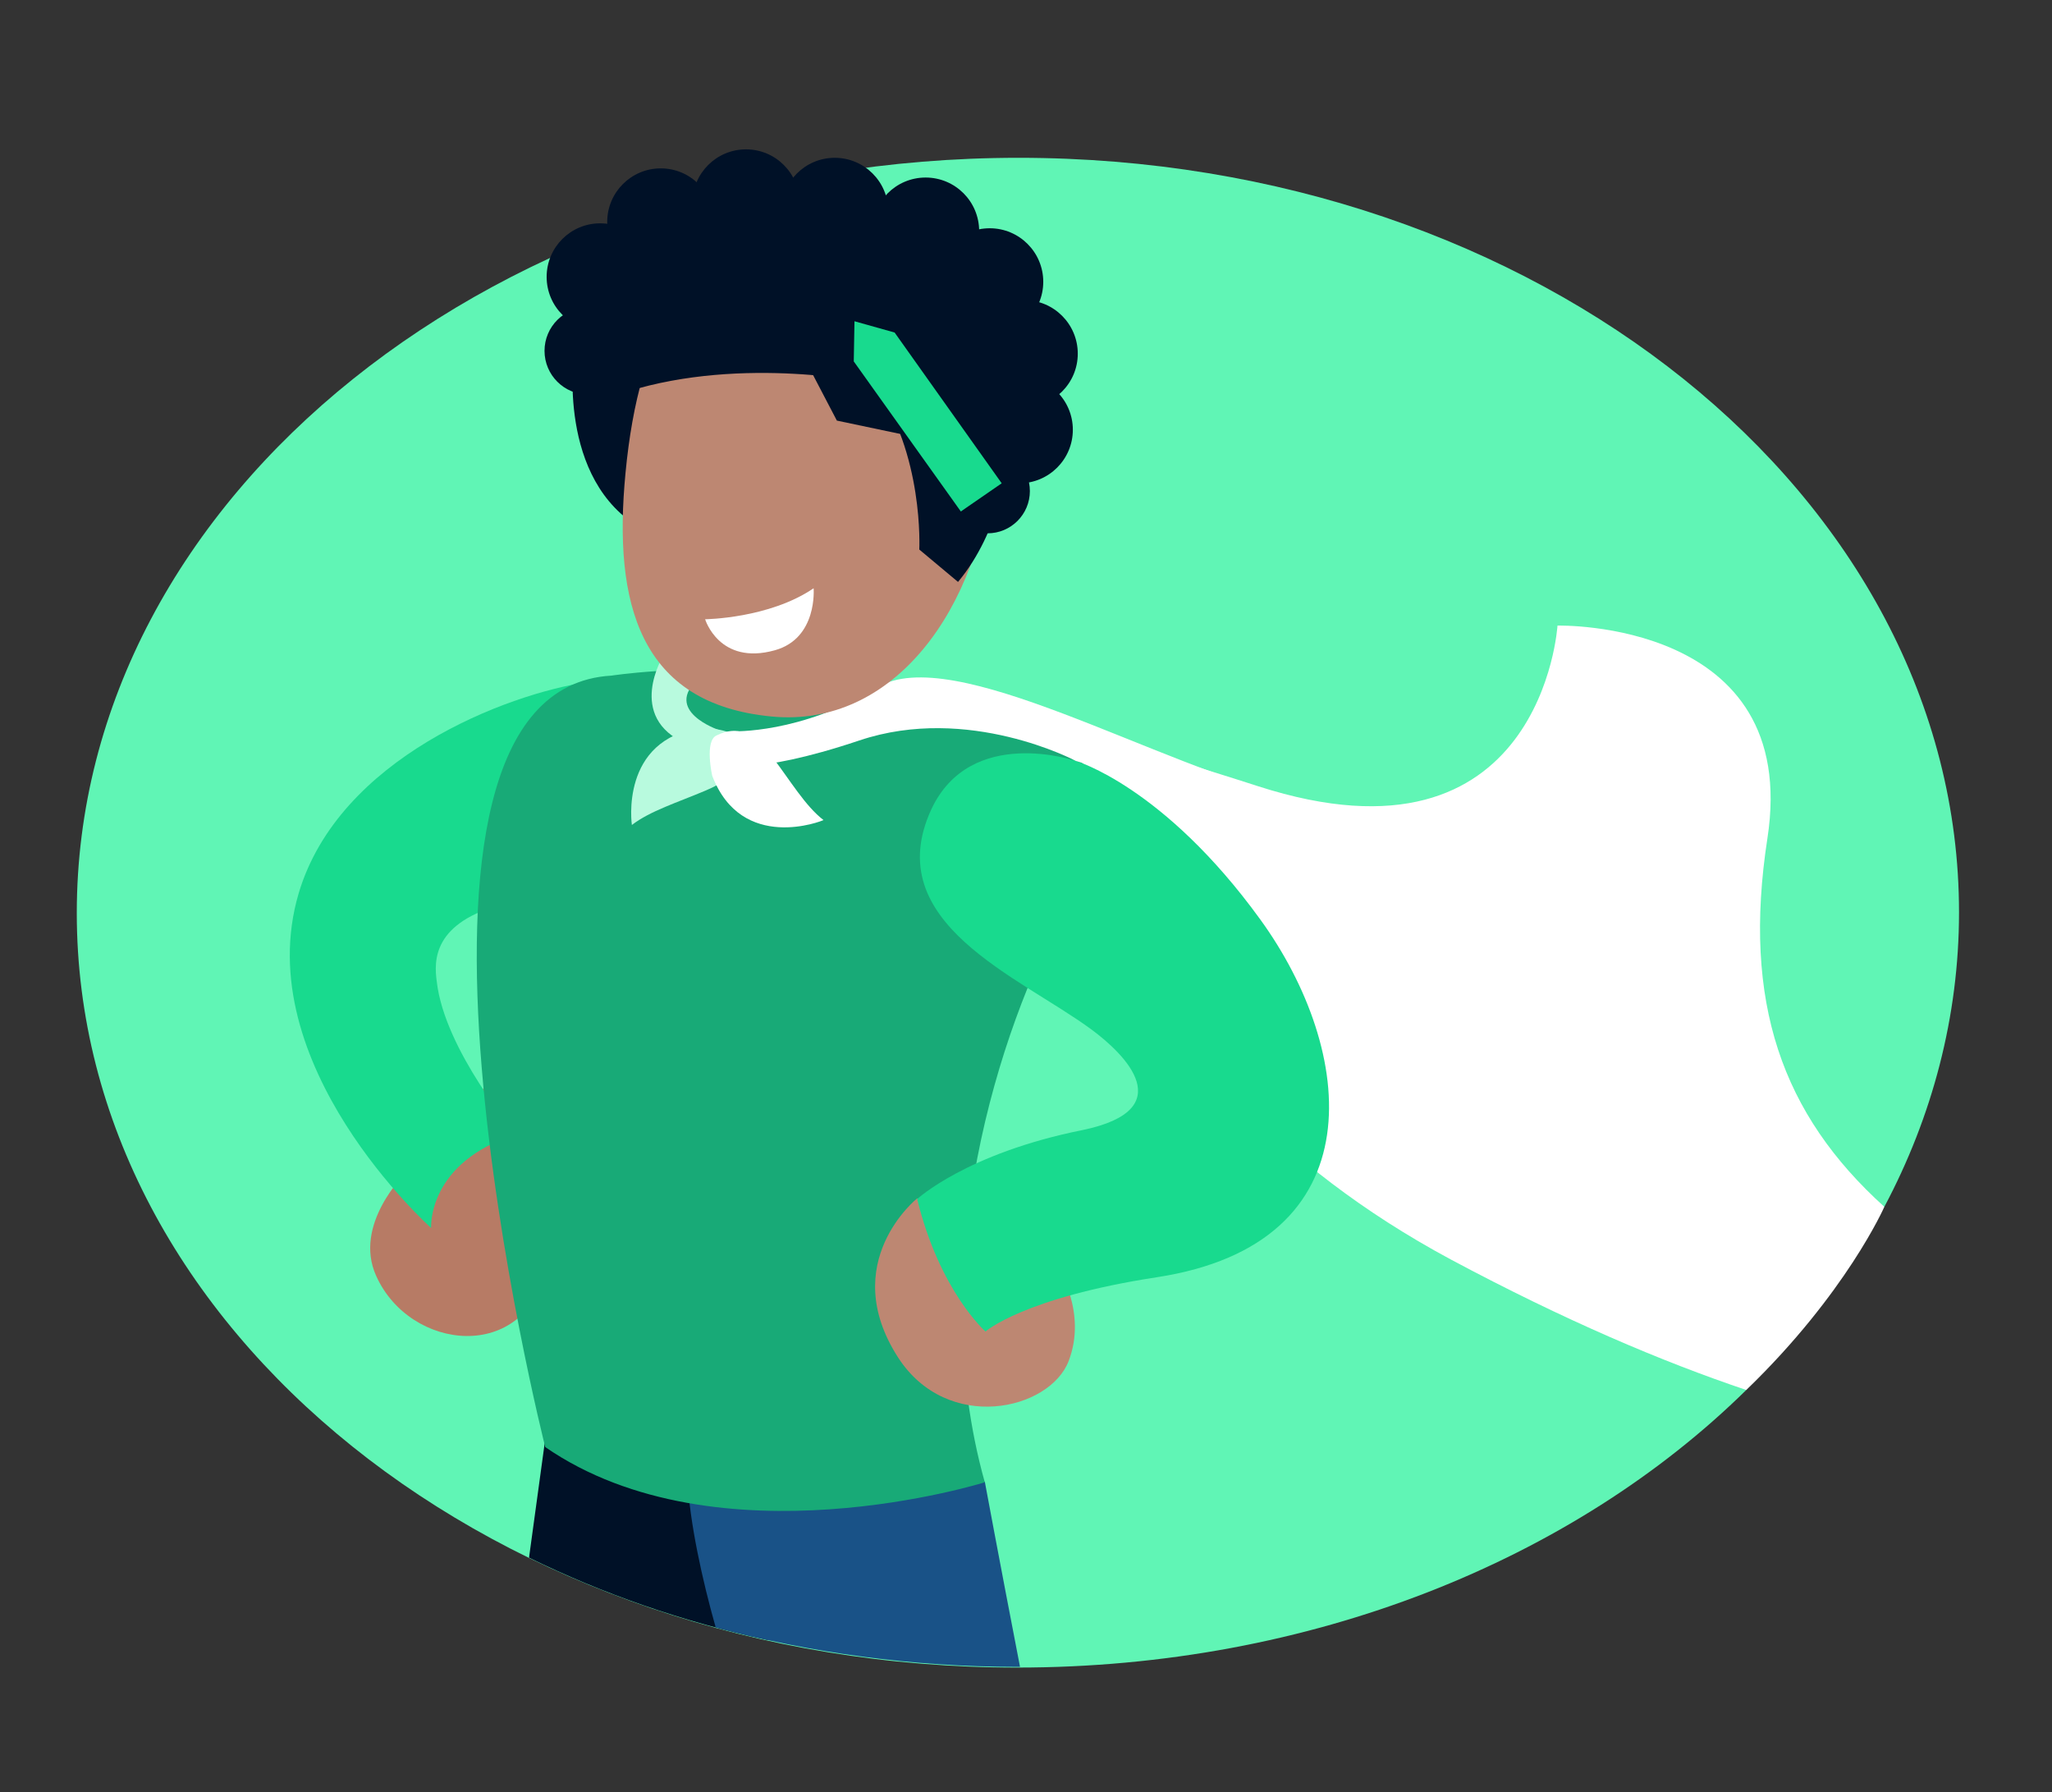 <?xml version="1.0" encoding="utf-8"?>
<!-- Generator: Adobe Illustrator 25.0.1, SVG Export Plug-In . SVG Version: 6.00 Build 0)  -->
<svg version="1.1" id="Layer_1" xmlns="http://www.w3.org/2000/svg" xmlns:xlink="http://www.w3.org/1999/xlink" x="0px" y="0px"
	 viewBox="0 0 291.3 254.4" style="enable-background:new 0 0 291.3 254.4;" xml:space="preserve">
<rect x="0" y="0" width="291.3" height="254.4" fill="#333333" stroke="none"/>
<style type="text/css">
	.st0{fill:#FFFFFF;}
	.st1{fill:#60F5B5;}
	.st2{fill:#B77B65;}
	.st3{fill:#18DA8E;}
	.st4{fill:#001127;}
	.st5{fill:#195287;}
	.st6{fill:#18AA77;}
	.st7{fill:#BD8772;}
	.st8{fill:#B8FADE;}
</style>
<path class="st0" d="M267.5,171.3c0,0-5.4,12.3-19.6,26l-59.2-4.5l-62.6-65.6l8.4-32.2l104.7-19.3l28.3,41.7V171.3z"/>
<g>
	<g>
		<g>
			<g>
				<g>
					<path class="st1" d="M206,178.8c-51.4-27.6-47.9-66.6-83.2-65.4l-1-16.4c0,0,20.3,2.8,56.8,14.6c40.3,13,42.5-22.8,42.5-22.8
						s34.6-0.9,29.8,30.2c-3.6,23.3,2.1,39.2,16.6,52.3c6.8-12.8,10.6-27,10.6-41.8c0-59.1-59.8-107.1-133.5-107.1
						S10.9,70.4,10.9,129.6c0,59.1,59.8,107.1,133.5,107.1c41.7,0,79-15.3,103.5-39.4C236,193.3,222.1,187.4,206,178.8z"/>
					<path class="st2" d="M57.5,166.6c0,0-7.4,7.2-4.1,14.5c4.8,10.7,21.2,12.5,24.3-1.3S69.1,154,69.1,154L57.5,166.6z"/>
					<path class="st3" d="M42.4,126.8c5.7-19.2,29.5-28.3,41.1-30l-0.3,8.1l-11.6,23.4c-10.2,2.6-10,8.1-9.6,11
						c1.1,9.8,11.3,21.7,11.3,21.7c-12.7,4-12.1,13.3-12.1,13.3S35.2,151.1,42.4,126.8z"/>
					<path class="st4" d="M101.5,201.9L79.9,186l-4.8,35.1c10.4,5.1,21.8,9.1,33.9,11.7c1.2-4.7,1.9-7.5,1.9-7.5L101.5,201.9z"/>
					<path class="st5" d="M97.6,210c0.3,6.1,2.1,14.3,4,21c13.4,3.6,27.9,5.6,42.8,5.6c0.1,0,0.2,0,0.4,0c-3-15.5-5-26.3-5-26.3
						L97.6,210z"/>
					<path class="st6" d="M86.8,95.9c0,0,37.8-5.9,66.6,12.2c0,0,6.7,4.5-2.4,21.2s-19.9,50-11.2,81.1c0,0-37.9,11.9-62.4-5
						C77.4,205.4,50.2,98,86.8,95.9z"/>
					<path class="st7" d="M130.2,170.1c0,0-11.4,9.1-2.7,22.6c7,10.8,21.5,7.5,24.2,0.5s-1.6-13.4-1.6-13.4L130.2,170.1z"/>
					<path class="st3" d="M152.7,108c0,0,12.5,3.6,26.2,22.5c13.5,18.6,16.7,46-14.7,50.8c-18.9,2.9-24.3,7.7-24.3,7.7
						s-6.5-5.7-9.7-18.8c0,0,7-6.5,23.5-9.8c13.9-2.9,6.1-10.7,1.2-14.3c-10.2-7.5-30.1-15.1-22.7-31.2
						C137.8,102.9,152.7,108,152.7,108z"/>
					<path class="st8" d="M99.6,103.3c0,0,5,0.1,5.4,2c0.7,3.3-0.8,5.2-4.8,6.9c-4,1.7-7.9,2.9-10.5,4.9
						C89.7,117.1,87.9,104.9,99.6,103.3z"/>
					<path class="st8" d="M102,103.6c0,0-8-2.7-2.8-7.3l-5-3.3c0,0-5.5,8.8,3.3,12.6L102,103.6z"/>
					<path class="st0" d="M101.1,110.1c0,0-1.1-4.9,0.6-5.7c3-1.5,5.3-0.4,7.9,3s4.7,7,7.3,9C116.8,116.5,105.3,121.1,101.1,110.1z"
						/>
					<path class="st0" d="M184.1,113.3c-19.6-4.4-48.8-22.3-59.6-15.7c-10.8,6.6-20.5,6.2-20.5,6.2l-1.6,4.6c0,0,4.1,1.9,19.6-3.3
						s30.7,2.9,30.7,2.9S175,115,184.1,113.3z"/>
					<g>
						<path class="st4" d="M81.5,50.1c0,0-2.6,18.1,9.7,25l1.5-20.5L81.5,50.1z"/>
						<path class="st7" d="M88.8,67.1c-1.8,18.6,2,32.8,20.7,34.6c17.4,1.7,29.7-15.4,31.4-35.7c1.6-18.6-9.9-33.2-26.5-32.8
							C97.8,33.5,90.7,47.1,88.8,67.1z"/>
						<g>
							<path class="st4" d="M89,55.6c0,0-7.3-0.6-3.5-14.4c3-11,18.8-16,23.5-15.6l-1.4,5.9c0,0,14.1-8.3,33.9,5.2l-3.6,2.8
								c0,0,9.8,2,5.1,26.1c0,0-0.9,9.7-7,17l-5.5-4.6c0,0,0.7-13.7-6.5-23.5C124.1,54.4,105.6,50.4,89,55.6z"/>
							<polygon class="st4" points="115.3,53 118.8,59.7 132.1,62.5 127.1,51.1 							"/>
							<g>
								<circle class="st4" cx="83.5" cy="49.8" r="6.2"/>
								<circle class="st4" cx="85.2" cy="39.3" r="7.6"/>
								<circle class="st4" cx="93.8" cy="31.5" r="7.6"/>
								<circle class="st4" cx="105.9" cy="28.8" r="7.6"/>
								<circle class="st4" cx="118.5" cy="30" r="7.6"/>
								<circle class="st4" cx="131.4" cy="32.8" r="7.6"/>
								<circle class="st4" cx="140.5" cy="40" r="7.6"/>
								<circle class="st4" cx="142.1" cy="50.3" r="7.6"/>
								<circle class="st4" cx="145.4" cy="50.2" r="7.6"/>
								<circle class="st4" cx="144.7" cy="61" r="7.6"/>
								<circle class="st4" cx="140.2" cy="69.7" r="6"/>
							</g>
						</g>
						<path class="st0" d="M100.1,87.9c0,0,9.1-0.1,15.4-4.4c0,0,0.6,7.1-5.5,8.8C102.1,94.5,100.1,87.9,100.1,87.9z"/>
					</g>
				</g>
			</g>
		</g>
	</g>
	<polygon class="st3" points="142.2,68.6 136.4,72.6 121.2,51.3 121.3,45.6 127,47.2 	"/>
</g>
</svg>
